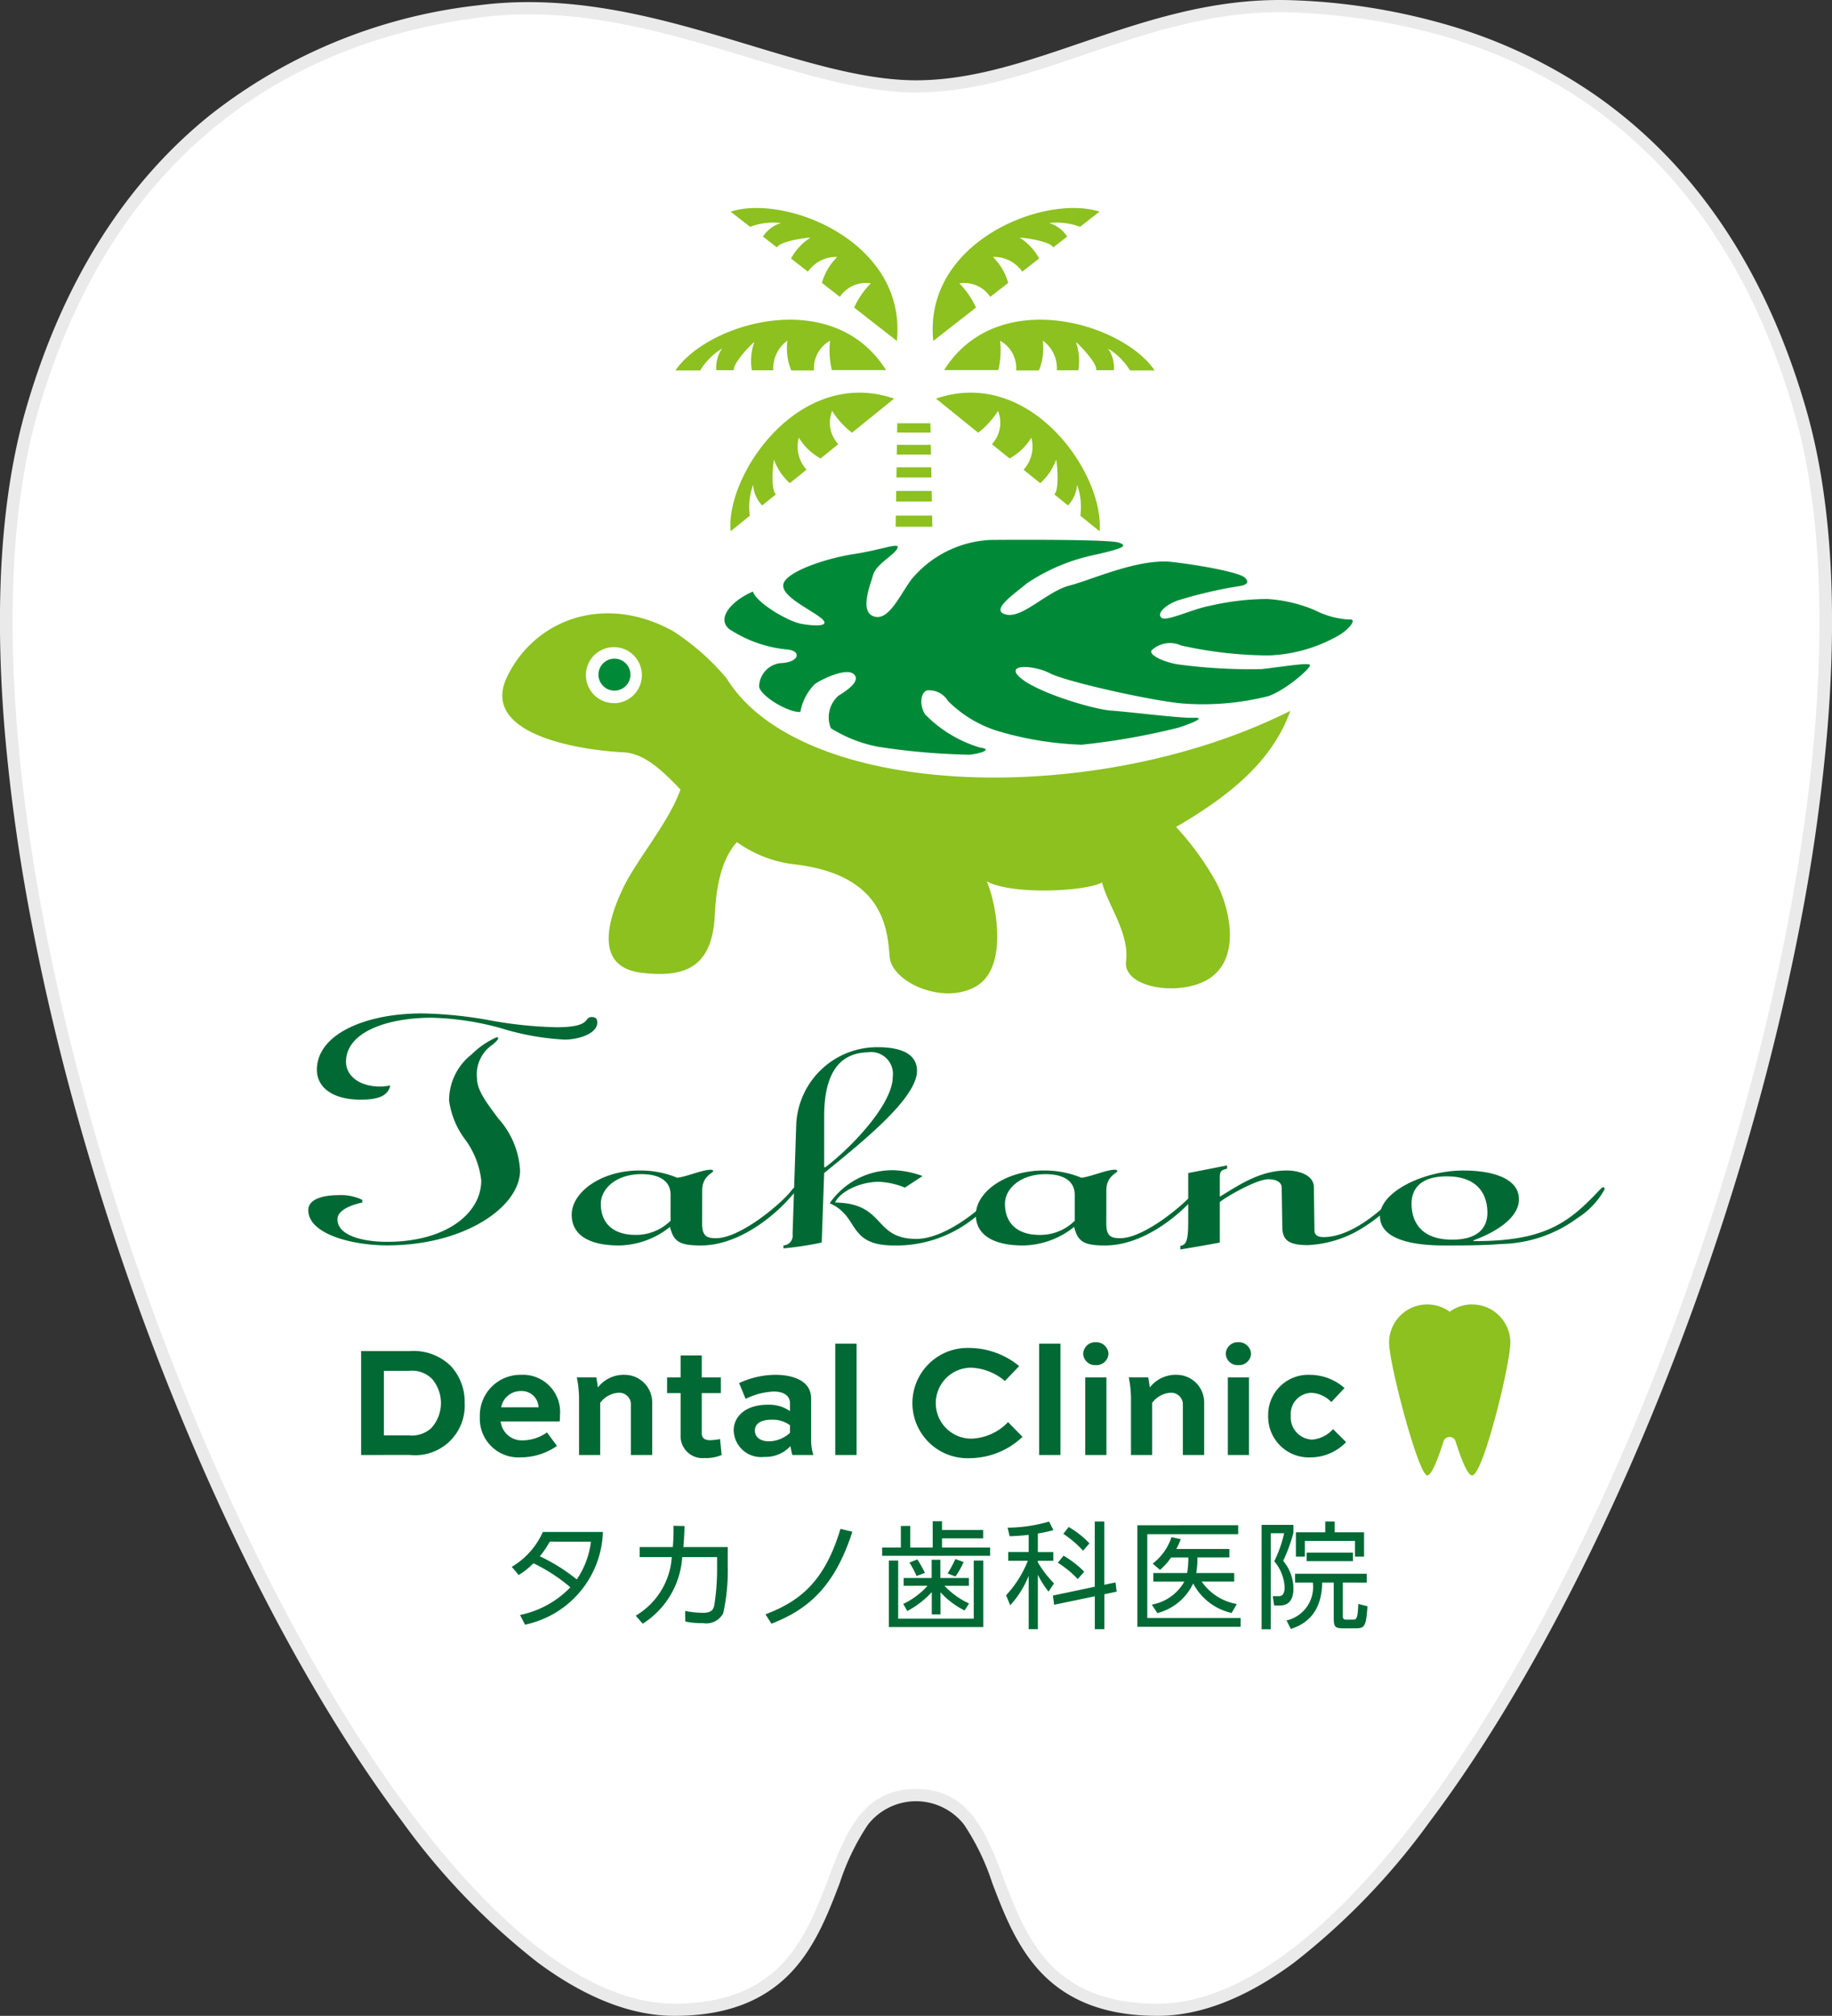 <svg xmlns="http://www.w3.org/2000/svg" width="149.747" height="164.711"><rect width="100%" height="100%" fill="#333333" stroke="none"/><path d="M74.874 7.06c9.946 0 19.052-7.044 30.981-6.534 16.865.722 34.322 8.857 41.295 33.057C158.423 72.7 121.812 164.21 94.625 164.21c-15.914 0-10.468-17.537-19.752-17.537s-3.836 17.537-19.751 17.537c-27.186 0-63.797-91.51-52.519-130.627 6.325-21.97 21.3-30.7 36.623-32.662 13.5-1.728 25.7 6.139 35.648 6.139" fill="#fff"/><path d="M94.625 164.71c-4.169 0-7.3-1.173-9.571-3.586-1.968-2.091-3.017-4.834-3.943-7.255a19.352 19.352 0 0 0-2.308-4.78 4.987 4.987 0 0 0-7.858 0 19.352 19.352 0 0 0-2.308 4.78c-.926 2.42-1.975 5.163-3.943 7.255-2.271 2.413-5.4 3.586-9.571 3.586-3.49 0-7.232-1.456-11.124-4.326a56.642 56.642 0 0 1-11.134-11.565c-10.321-13.714-20.2-35.094-26.425-57.19a196.458 196.458 0 0 1-3.844-16.165A150.376 150.376 0 0 1 .403 59.925c-.892-10.537-.316-19.446 1.711-26.48 2.979-10.327 8.062-18.431 15.112-24.086A43.2 43.2 0 0 1 39.162.425a31.866 31.866 0 0 1 4.032-.252c6.46 0 12.44 1.807 18.223 3.555 4.818 1.457 9.369 2.832 13.457 2.832 4.517 0 8.863-1.482 13.464-3.05C93.403 1.784 98.634 0 104.613 0c.421 0 .845.009 1.263.027a51.7 51.7 0 0 1 12.71 2.088 41.638 41.638 0 0 1 11.917 5.726c8.111 5.687 13.874 14.3 17.131 25.6 2.027 7.034 2.6 15.943 1.711 26.48a150.375 150.375 0 0 1-2.189 15.539 196.147 196.147 0 0 1-3.844 16.165c-6.226 22.1-16.1 43.476-26.425 57.19a56.642 56.642 0 0 1-11.134 11.565c-3.895 2.875-7.638 4.33-11.128 4.33Zm-19.751-18.536c4.364 0 5.728 3.565 7.171 7.339 1.829 4.78 3.9 10.2 12.58 10.2 6.411 0 13.831-5.357 21.458-15.493 10.25-13.621 20.068-34.877 26.262-56.86 6.577-23.341 8.153-44.348 4.324-57.636-7.466-25.9-26.325-32.077-40.835-32.698-.4-.017-.814-.026-1.22-.026-5.811 0-10.969 1.757-15.954 3.456-4.681 1.6-9.1 3.1-13.786 3.1-4.236 0-8.855-1.4-13.746-2.874-5.714-1.723-11.625-3.509-17.934-3.509a30.859 30.859 0 0 0-3.9.244c-12.743 1.631-29.37 8.56-36.211 32.3C-.75 47.01.826 68.017 7.403 91.358c6.194 21.983 16.012 43.239 26.262 56.86 7.627 10.135 15.047 15.493 21.458 15.493 8.679 0 10.751-5.418 12.58-10.2 1.443-3.773 2.807-7.337 7.171-7.337Z" fill="#eaeaea"/><path d="M51.532 55.123a1.307 1.307 0 1 1-1.307-1.307 1.307 1.307 0 0 1 1.307 1.307" fill="#008a38"/><path d="M59.366 55.394a19.633 19.633 0 0 0-4.336-3.82c-5.649-3.128-11.343-.933-13.583 3.734s5.788 5.975 9.522 6.162c1.664.083 3.1 1.414 4.649 3.036-.891 2.6-3.567 5.738-4.649 7.98-1.308 2.707-2.428 6.535 1.494 7s5.789-.747 5.975-4.855c.111-2.439.64-4.57 1.8-5.824a10.06 10.06 0 0 0 4.639 1.81c7.469.84 7.655 5.415 7.842 7.562s4.574 4.015 7.189 2.334 1.4-7.1.746-8.5c2.054 1.12 8.029.841 9.429.093.467 1.867 2.241 4.108 1.961 6.442s5.041 2.988 7.188 1.12 1.213-5.6.187-7.562a23.222 23.222 0 0 0-3.286-4.535c4.285-2.5 7.86-5.324 9.335-9.49-15.88 7.983-40 7.289-46.1-2.694m-9.19 2.062a2.287 2.287 0 1 1 2.288-2.279 2.287 2.287 0 0 1-2.287 2.287M87.94 27.942c.343.267 1.792 1.792 1.658 2.306h1.448a2.7 2.7 0 0 0-.476-1.772 5.331 5.331 0 0 1 1.793 1.792h2.02c-2.63-3.889-12.865-6.947-17.211-.029h4.431a6.963 6.963 0 0 0 .143-2.4 2.571 2.571 0 0 1 1.317 2.429h1.858a4.787 4.787 0 0 0 .315-2.44 2.8 2.8 0 0 1 1.153 2.429h1.754a4.7 4.7 0 0 0-.2-2.316M86.329 37.552c.1.423.268 2.52-.159 2.836l1.127.91a2.7 2.7 0 0 0 .743-1.679 5.325 5.325 0 0 1 .268 2.52l1.572 1.269c.4-4.677-5.643-13.488-13.371-10.837l3.448 2.784a6.982 6.982 0 0 0 1.62-1.778 2.572 2.572 0 0 1-.5 2.716l1.446 1.168a4.789 4.789 0 0 0 1.778-1.7 2.8 2.8 0 0 1-.636 2.619l1.364 1.1a4.7 4.7 0 0 0 1.3-1.927M83.364 19.42c.434 0 2.515.311 2.726.8l1.142-.891a2.693 2.693 0 0 0-1.466-1.105 5.333 5.333 0 0 1 2.515.311l1.593-1.242c-4.465-1.448-14.418 2.436-13.588 10.564l3.493-2.726a6.968 6.968 0 0 0-1.364-1.982 2.571 2.571 0 0 1 2.531 1.107l1.465-1.143a4.783 4.783 0 0 0-1.253-2.12 2.8 2.8 0 0 1 2.4 1.206l1.382-1.078a4.69 4.69 0 0 0-1.582-1.7M61.656 27.942c-.343.267-1.792 1.792-1.658 2.306H58.55a2.7 2.7 0 0 1 .476-1.772 5.331 5.331 0 0 0-1.792 1.792h-2.02c2.63-3.889 12.865-6.947 17.211-.029h-4.431a6.963 6.963 0 0 1-.143-2.4 2.571 2.571 0 0 0-1.315 2.431h-1.859a4.787 4.787 0 0 1-.315-2.44 2.8 2.8 0 0 0-1.152 2.428h-1.754a4.7 4.7 0 0 1 .2-2.316M63.268 37.552c-.1.423-.268 2.52.159 2.836l-1.127.91a2.7 2.7 0 0 1-.743-1.679 5.325 5.325 0 0 0-.268 2.52l-1.572 1.269c-.4-4.677 5.643-13.488 13.371-10.837l-3.448 2.784a6.982 6.982 0 0 1-1.62-1.778 2.572 2.572 0 0 0 .5 2.716l-1.446 1.168a4.789 4.789 0 0 1-1.778-1.7 2.8 2.8 0 0 0 .63 2.615l-1.364 1.1a4.7 4.7 0 0 1-1.3-1.927M66.233 19.42c-.434 0-2.515.311-2.726.8l-1.142-.891a2.694 2.694 0 0 1 1.466-1.105 5.333 5.333 0 0 0-2.515.311l-1.593-1.242c4.465-1.448 14.418 2.436 13.588 10.564l-3.494-2.726a6.968 6.968 0 0 1 1.364-1.982 2.571 2.571 0 0 0-2.531 1.107l-1.465-1.143a4.783 4.783 0 0 1 1.253-2.12 2.8 2.8 0 0 0-2.4 1.206l-1.382-1.078a4.69 4.69 0 0 1 1.582-1.7M76.066 35.343h-2.735l.012-.757h2.709ZM76.1 37.137h-2.8l.012-.792h2.77ZM76.135 39.014h-2.861l.013-.829h2.833ZM76.173 40.979h-2.929l.013-.868h2.9ZM76.211 43.04h-3l.014-.91h2.969Z" fill="#8cc11f"/><path d="M61.547 48.332c.239.883 2.842 2.451 3.993 2.647s2.542.232 1.463-.563-3.258-1.787-2.954-2.745 3.382-2.04 5.748-2.4 3.825-1.018 3.553-.46-1.729 1.27-1.986 2.175-1.105 2.979.054 3.373 1.97-1.43 3.041-2.968a8.936 8.936 0 0 1 6.5-3.275c2.63-.021 9.677-.044 10.484.217s.319.481-1.842.977a15.736 15.736 0 0 0-5.651 2.342c-1.051.892-3.075 2.225-1.72 2.56s3.339-1.889 5.2-2.371 5.656-2.243 8.4-1.922 5.5.891 5.915 1.269.178.637-.563.72a36.487 36.487 0 0 0-4.96 1.169c-1.024.395-1.689 1.07-1.277 1.4s2.5-.71 3.927-.973a21.079 21.079 0 0 1 4.69-.561 11.737 11.737 0 0 1 3.913.914 6.984 6.984 0 0 0 2.814.765c.691-.081-.013.795-.835 1.279a12.376 12.376 0 0 1-5.782 1.653 33.437 33.437 0 0 1-7.135-.816 2.187 2.187 0 0 0-2.413.408c-.23.407 1.137.99 2.187 1.141a44.16 44.16 0 0 0 6.817.384c1.581-.172 3.9-.575 3.956-.329s-1.943 2.024-3.408 2.538a21.868 21.868 0 0 1-6.872.611c-2.24-.146-9.56-1.748-10.983-2.478s-3.857-.767-2.312.453 5.971 2.508 7.316 2.595 5.687.635 6.727.587.018.4-1.2.8a56.528 56.528 0 0 1-7.927 1.4 26.985 26.985 0 0 1-6.6-1.04 9.861 9.861 0 0 1-4.335-2.532 1.8 1.8 0 0 0-1.727-.865c-.489.172-.644 1.122-.159 1.943a10.444 10.444 0 0 0 4.492 2.724c1.1.148.072.494-.867.586a55.044 55.044 0 0 1-7.475-.652 11.269 11.269 0 0 1-3.842-1.512 2.372 2.372 0 0 1 .624-2.659c.822-.484 1.877-1.277 1.209-1.792s-2.853.577-3.186.89a4.356 4.356 0 0 0-1.139 2.236c-1.04.048-3.288-1.339-3.371-2.08a1.97 1.97 0 0 1 1.947-1.925c1.335-.111 1.542-1.013.3-1.106a10.367 10.367 0 0 1-4.69-1.665c-1.083-.894.241-2.344 1.945-3.067" fill="#008a38"/><g fill="#006934"><path d="M41.833 128.023a6.28 6.28 0 0 0 2.537-2.85h4.912a8 8 0 0 1-6.366 7.572l-.408-.789a7.945 7.945 0 0 0 4.114-2.261 13.946 13.946 0 0 0-3.021-1.966 5.858 5.858 0 0 1-1.206.959Zm3.107-2.062a7.692 7.692 0 0 1-.817 1.2 14.57 14.57 0 0 1 3.021 1.891 6.911 6.911 0 0 0 1.159-3.088ZM51.965 132.013a6.018 6.018 0 0 0 2.946-4.789h-2.623v-.817h2.708a16.672 16.672 0 0 0 .057-1.739l.9.019a26.109 26.109 0 0 1-.095 1.72h3.63v1.59a16.2 16.2 0 0 1-.371 3.81 1.562 1.562 0 0 1-1.625.818 7.042 7.042 0 0 1-1.472-.133l-.019-.865a7.818 7.818 0 0 0 1.463.152c.693 0 .826-.266.912-.561a18.655 18.655 0 0 0 .238-3.1v-.893h-2.849a6.967 6.967 0 0 1-3.23 5.444ZM62.572 131.9c2.983-1.121 4.884-2.85 6.128-6.983l.97.237c-1.482 4.618-3.743 6.394-6.613 7.516ZM74.405 124.679v1.767h1.834v-2.147h.76v.713h3.364v.684h-3.364v.751h3.934v.674h-8.827v-.674h1.53v-1.767Zm-1.748 2.831h.76v4.751h6.176v-4.751h.779v5.435h-7.715Zm1.207 2.062v-.637h2.29v-1.491h.713v1.491h2.332v.637h-2a6.5 6.5 0 0 0 2.014 1.444l-.371.57a6.8 6.8 0 0 1-1.966-1.482v1.806h-.713v-1.818a7.552 7.552 0 0 1-2 1.54l-.333-.58a6.241 6.241 0 0 0 1.986-1.482Zm1.055-.8a8.176 8.176 0 0 0-.58-1.1l.646-.256a10.516 10.516 0 0 1 .618 1.1Zm2.537-.209a10.3 10.3 0 0 0 .637-1.178l.674.247a6.965 6.965 0 0 1-.668 1.18ZM84.834 126.816h1.264v.713h-1.264v.123a8.557 8.557 0 0 0 1.321 1.72l-.447.675a7.45 7.45 0 0 1-.874-1.378v4.446h-.751v-4.361a7.878 7.878 0 0 1-1.511 2.413l-.332-.826a8.98 8.98 0 0 0 1.776-2.813h-1.605v-.713h1.672v-1.406c-.865.095-1.254.1-1.558.114l-.162-.7a12.531 12.531 0 0 0 3.392-.5l.352.7a12.84 12.84 0 0 1-1.273.275Zm6.347 2.48.095.751-1.007.218v2.85h-.779v-2.688l-3.325.693-.1-.751 3.42-.722v-5.33h.779v5.17Zm-3.088-.275a7.886 7.886 0 0 0-1.625-1.33l.466-.58a8.133 8.133 0 0 1 1.691 1.311Zm.437-2.318a8.663 8.663 0 0 0-1.615-1.378l.437-.56a7.518 7.518 0 0 1 1.7 1.34ZM101.208 124.621v.732h-7.43v6.85h7.629v.722H92.97v-8.3Zm-.323 3.905v.7h-2.661a4.407 4.407 0 0 0 2.87 1.834l-.419.732a4.713 4.713 0 0 1-3.145-2.413 4.467 4.467 0 0 1-2.926 2.423l-.456-.693a3.821 3.821 0 0 0 2.66-1.881h-2.536v-.7h2.765a6.822 6.822 0 0 0 .095-1.273h-1.4a5.589 5.589 0 0 1-.912 1.017l-.6-.514a4.49 4.49 0 0 0 1.537-2.159l.76.162a7.427 7.427 0 0 1-.361.8h4.333v.693h-2.613a7.071 7.071 0 0 1-.095 1.273ZM105.725 124.593v.646a14.359 14.359 0 0 1-.836 2.3 3.529 3.529 0 0 1 .836 2.242c0 .285 0 1.4-1.1 1.4h-.475l-.114-.76h.494c.428 0 .475-.456.475-.741a3.543 3.543 0 0 0-.847-2.113 10.213 10.213 0 0 0 .807-2.29h-1.092v7.848h-.751v-8.532Zm4.038 4.712v2.717c0 .162 0 .314.275.314h.513c.314 0 .428 0 .475-1.283l.751.189c-.115 1.682-.238 1.806-1 1.806h-1.017c-.693 0-.741-.2-.741-.9v-2.841h-.941c-.047 2.755-1.653 3.486-2.565 3.79l-.351-.693a2.8 2.8 0 0 0 2.147-3.1h-1.451v-.717h5.862v.722Zm-.666-4.989v.884h2.4v1.987h-.739v-1.283h-4.1v1.283h-.732v-1.986h2.4v-.884Zm-2.29 2.547h3.782v.693h-3.781Z"/></g><path d="M29.616 98.256c-.991.208-2.033.654-2.033 1.367 0 1.338 2.083 1.843 4.067 1.843 4.762 0 7.688-2.288 7.688-5.023a6.94 6.94 0 0 0-1.29-3.3 6.867 6.867 0 0 1-1.34-3.21 4.768 4.768 0 0 1 1.836-3.775 6.864 6.864 0 0 1 2.034-1.4c.05 0 .149 0 .149.089s-.3.386-.5.535a2.919 2.919 0 0 0-1.24 2.7c0 1.07.893 2.14 1.737 3.3a6.918 6.918 0 0 1 1.786 4.25c0 2.972-4.514 6.123-10.863 6.123-2.877 0-6.448-.921-6.448-2.883 0-.892 1.191-1.219 2.48-1.219a3.973 3.973 0 0 1 1.934.386Zm11.36-14.237a22.932 22.932 0 0 0-5.7-.862c-3.671 0-6.994 1.189-6.994 3.6 0 1.1 1.042 2.021 2.778 2.021a4.459 4.459 0 0 0 .844-.089c-.2.891-1.042 1.159-2.431 1.159-2.381 0-3.571-1.07-3.571-2.437 0-2.913 3.968-4.607 8.581-4.607a33.473 33.473 0 0 1 5.555.564 33.885 33.885 0 0 0 5.456.565c2.927 0 2.183-.832 2.877-.832.447 0 .447.3.447.475 0 .832-1.438 1.368-2.678 1.368a21.377 21.377 0 0 1-5.159-.922M57.393 99.98c0 1.04.4 1.189 1.14 1.189 2.034 0 5.506-2.972 6.2-3.953.1-.119.2-.208.3-.208.05 0 .15.029.15.089 0 .119-.348.476-.943 1.129-1.24 1.308-3.969 3.537-6.945 3.537-1.735 0-2.232-.3-2.53-1.516a6.829 6.829 0 0 1-4.166 1.516c-2.629 0-3.869-.98-3.869-2.5 0-1.842 2.381-3.626 5.555-3.626a7.918 7.918 0 0 1 3.075.594c.894-.119 2.034-.654 2.729-.654.049 0 .2 0 .2.119 0 .149-.892.386-.892 1.575Zm-2.579-2.35c0-1.189-.993-1.695-2.382-1.695-2.033 0-3.322 1.159-3.322 2.438 0 1.456.892 2.526 2.827 2.526a3.992 3.992 0 0 0 2.877-1.159Z" fill="#006934"/><path d="M67.165 101.525a26.608 26.608 0 0 1-3.125.475v-.238a.8.8 0 0 0 .745-.922l.3-9.005a6.623 6.623 0 0 1 6.647-6.272c2.431 0 3.224.861 3.224 1.932 0 2.319-4.812 6.064-7.589 8.353Zm.2-6.153h.1c2.231-1.695 5.506-5.2 5.506-7.371a1.786 1.786 0 0 0-2.034-2.021c-2.282.06-3.571 1.635-3.571 5.261Zm6.6 1.665a6.227 6.227 0 0 0-2.133-.475c-1.538 0-3.175.8-3.571 1.694 4.167.06 3.075 2.972 6.647 2.972 2.431 0 5.605-2.675 6.547-3.894.1-.119.149-.178.3-.178.1 0 .2 0 .2.119 0 .268-.992 1.248-2.53 2.408a10.126 10.126 0 0 1-6.349 2.08c-3.869 0-2.778-2.377-5.258-3.447a6.246 6.246 0 0 1 5.258-2.7 7.521 7.521 0 0 1 2.332.475Z" fill="#006934"/><path d="M90.428 99.98c0 1.04.4 1.189 1.141 1.189 2.034 0 5.506-2.972 6.2-3.953.1-.119.2-.208.3-.208.05 0 .149.029.149.089 0 .119-.348.476-.943 1.129-1.24 1.308-3.968 3.537-6.944 3.537-1.736 0-2.232-.3-2.53-1.516a6.831 6.831 0 0 1-4.166 1.516c-2.629 0-3.869-.98-3.869-2.5 0-1.842 2.381-3.626 5.555-3.626a7.919 7.919 0 0 1 3.076.594c.893-.119 2.034-.654 2.728-.654.049 0 .2 0 .2.119 0 .149-.893.386-.893 1.575Zm-2.579-2.348c0-1.189-.992-1.695-2.381-1.695-2.034 0-3.323 1.159-3.323 2.438 0 1.456.892 2.526 2.827 2.526a3.99 3.99 0 0 0 2.877-1.159Z" fill="#006934"/><path d="M107.442 100.515c0 .3.149.565.744.565 2.579 0 5.357-2.764 6.448-3.983a.336.336 0 0 1 .2-.059c.049 0 .1.03.1.118 0 .387-2.084 2.289-3.621 3.211a9.2 9.2 0 0 1-4.415 1.368c-1.736 0-2.084-.536-2.084-1.547l-.049-3.15c0-.446-.447-.684-1.092-.684-1.042 0-3.77 1.634-3.968 1.872v3.3c-1.092.209-2.183.387-3.225.565v-.3c.5-.059.645-.475.645-1.991v-3.953l3.175-.625v.268c-.5.119-.595.238-.595.714v1.575c1.437-.863 3.224-2.141 5.456-2.141 1.042 0 2.233.387 2.233 1.368Z" fill="#006934"/><path d="M119.595 95.64c2.579 0 4.563.714 4.563 2.348 0 1.487-1.786 2.646-3.72 3.359v.059c5.456.03 7.54-1.308 9.871-3.715.595-.624.645-.684.744-.684s.1.089.1.178a6.362 6.362 0 0 1-2.186 2.319 10.84 10.84 0 0 1-6.3 2.14c-1.29.119-3.274.119-4.613.119-2.729 0-5.258-.535-5.258-2.407 0-1.991 3.621-3.716 6.8-3.716m-.893 5.648c2.282 0 2.877-1.129 2.877-2.2 0-1.337-.645-2.972-3.324-2.972-2.282 0-2.877 1.159-2.877 2.23 0 1.337.645 2.943 3.324 2.943M29.519 118.883v-8.491h3.99a4.341 4.341 0 0 1 3.327 1.208 4.29 4.29 0 0 1 1.144 3.029 4.043 4.043 0 0 1-4.471 4.25Zm3.925-1.6a2.334 2.334 0 0 0 1.82-.611 3.039 3.039 0 0 0 .065-3.99 2.306 2.306 0 0 0-1.885-.676h-2.066v5.277ZM45.527 118.143a5.207 5.207 0 0 1-2.989.935 3.156 3.156 0 0 1-3.315-3.314 3.318 3.318 0 0 1 3.366-3.431 3.037 3.037 0 0 1 3.185 3.275 5.279 5.279 0 0 1-.026.533h-4.822a1.736 1.736 0 0 0 1.833 1.547 3.469 3.469 0 0 0 1.95-.65Zm-4.562-3.159h3.054a1.368 1.368 0 0 0-1.442-1.325 1.619 1.619 0 0 0-1.611 1.326M50.996 112.333a2.257 2.257 0 0 1 2.314 2.288v4.263h-1.741v-4.2a.959.959 0 0 0-1.053-.884 2.032 2.032 0 0 0-1.456.819v4.263h-1.729v-4.536a8.751 8.751 0 0 0-.182-1.807h1.586a7.1 7.1 0 0 1 .13.832 2.675 2.675 0 0 1 2.131-1.04M54.528 112.54h1.105v-1.793h1.728v1.793h1.56v1.287h-1.56v3.288c0 .39.247.56.689.56a5.344 5.344 0 0 0 .806-.091l.13 1.3a3.177 3.177 0 0 1-1.377.247 1.794 1.794 0 0 1-1.976-1.885v-3.418h-1.105ZM60.414 113.009a7.11 7.11 0 0 1 2.964-.676c1.456 0 2.924.494 2.924 1.924v3.392a4.066 4.066 0 0 0 .182 1.235h-1.716a5.448 5.448 0 0 1-.156-.728 2.753 2.753 0 0 1-2.132.884 2.24 2.24 0 0 1-2.508-2.158c0-1.182 1.013-2.106 2.781-2.106a3 3 0 0 1 1.82.52v-.637c0-.663-.572-.961-1.338-.961a5.767 5.767 0 0 0-2.288.6Zm4.159 4.055v-.611a2.374 2.374 0 0 0-1.469-.454c-1.027 0-1.4.4-1.4.883 0 .533.429.884 1.156.884a2.55 2.55 0 0 0 1.716-.7M68.273 109.785h1.742v9.098h-1.742zM83.58 117.402a6.334 6.334 0 0 1-4.315 1.742 4.506 4.506 0 1 1-.065-9.007 6.505 6.505 0 0 1 4.109 1.481l-1.17 1.222a4.523 4.523 0 0 0-2.781-1.092 2.9 2.9 0 0 0 .065 5.8 4.367 4.367 0 0 0 2.977-1.352ZM84.941 109.785h1.742v9.098h-1.742zM89.566 109.668a1 1 0 0 1 1.04.949.982.982 0 0 1-1.04.923.969.969 0 0 1-1.026-.923.981.981 0 0 1 1.026-.949m-.858 2.872h1.729v6.343h-1.729ZM96.115 112.333a2.256 2.256 0 0 1 2.313 2.288v4.263h-1.742v-4.2a.958.958 0 0 0-1.052-.884 2.031 2.031 0 0 0-1.456.819v4.263h-1.732v-4.536a8.752 8.752 0 0 0-.182-1.807h1.586a7.1 7.1 0 0 1 .13.832 2.675 2.675 0 0 1 2.131-1.04M101.22 109.668a1 1 0 0 1 1.04.949.981.981 0 0 1-1.04.923.97.97 0 0 1-1.027-.923.981.981 0 0 1 1.027-.949m-.858 2.872h1.729v6.343h-1.729ZM108.822 114.559a2.419 2.419 0 0 0-1.624-.754 1.724 1.724 0 0 0-1.69 1.885 1.811 1.811 0 0 0 1.755 1.936 2.572 2.572 0 0 0 1.7-.858l1.066 1.065a4.071 4.071 0 0 1-2.963 1.248 3.324 3.324 0 0 1-3.406-3.392 3.27 3.27 0 0 1 3.406-3.354 4.258 4.258 0 0 1 2.833 1.079Z" fill="#006934"/><path d="M120.33 106.578a3.107 3.107 0 0 0-1.83.6 3.122 3.122 0 0 0-4.957 2.531c0 1.726 2.4 10.842 3.126 10.842.324 0 .82-1.182 1.322-2.775a.519.519 0 0 1 .991 0c.5 1.593 1 2.775 1.348 2.775.9 0 3.126-9.115 3.126-10.842a3.126 3.126 0 0 0-3.126-3.126" fill="#8cc11f"/></svg>